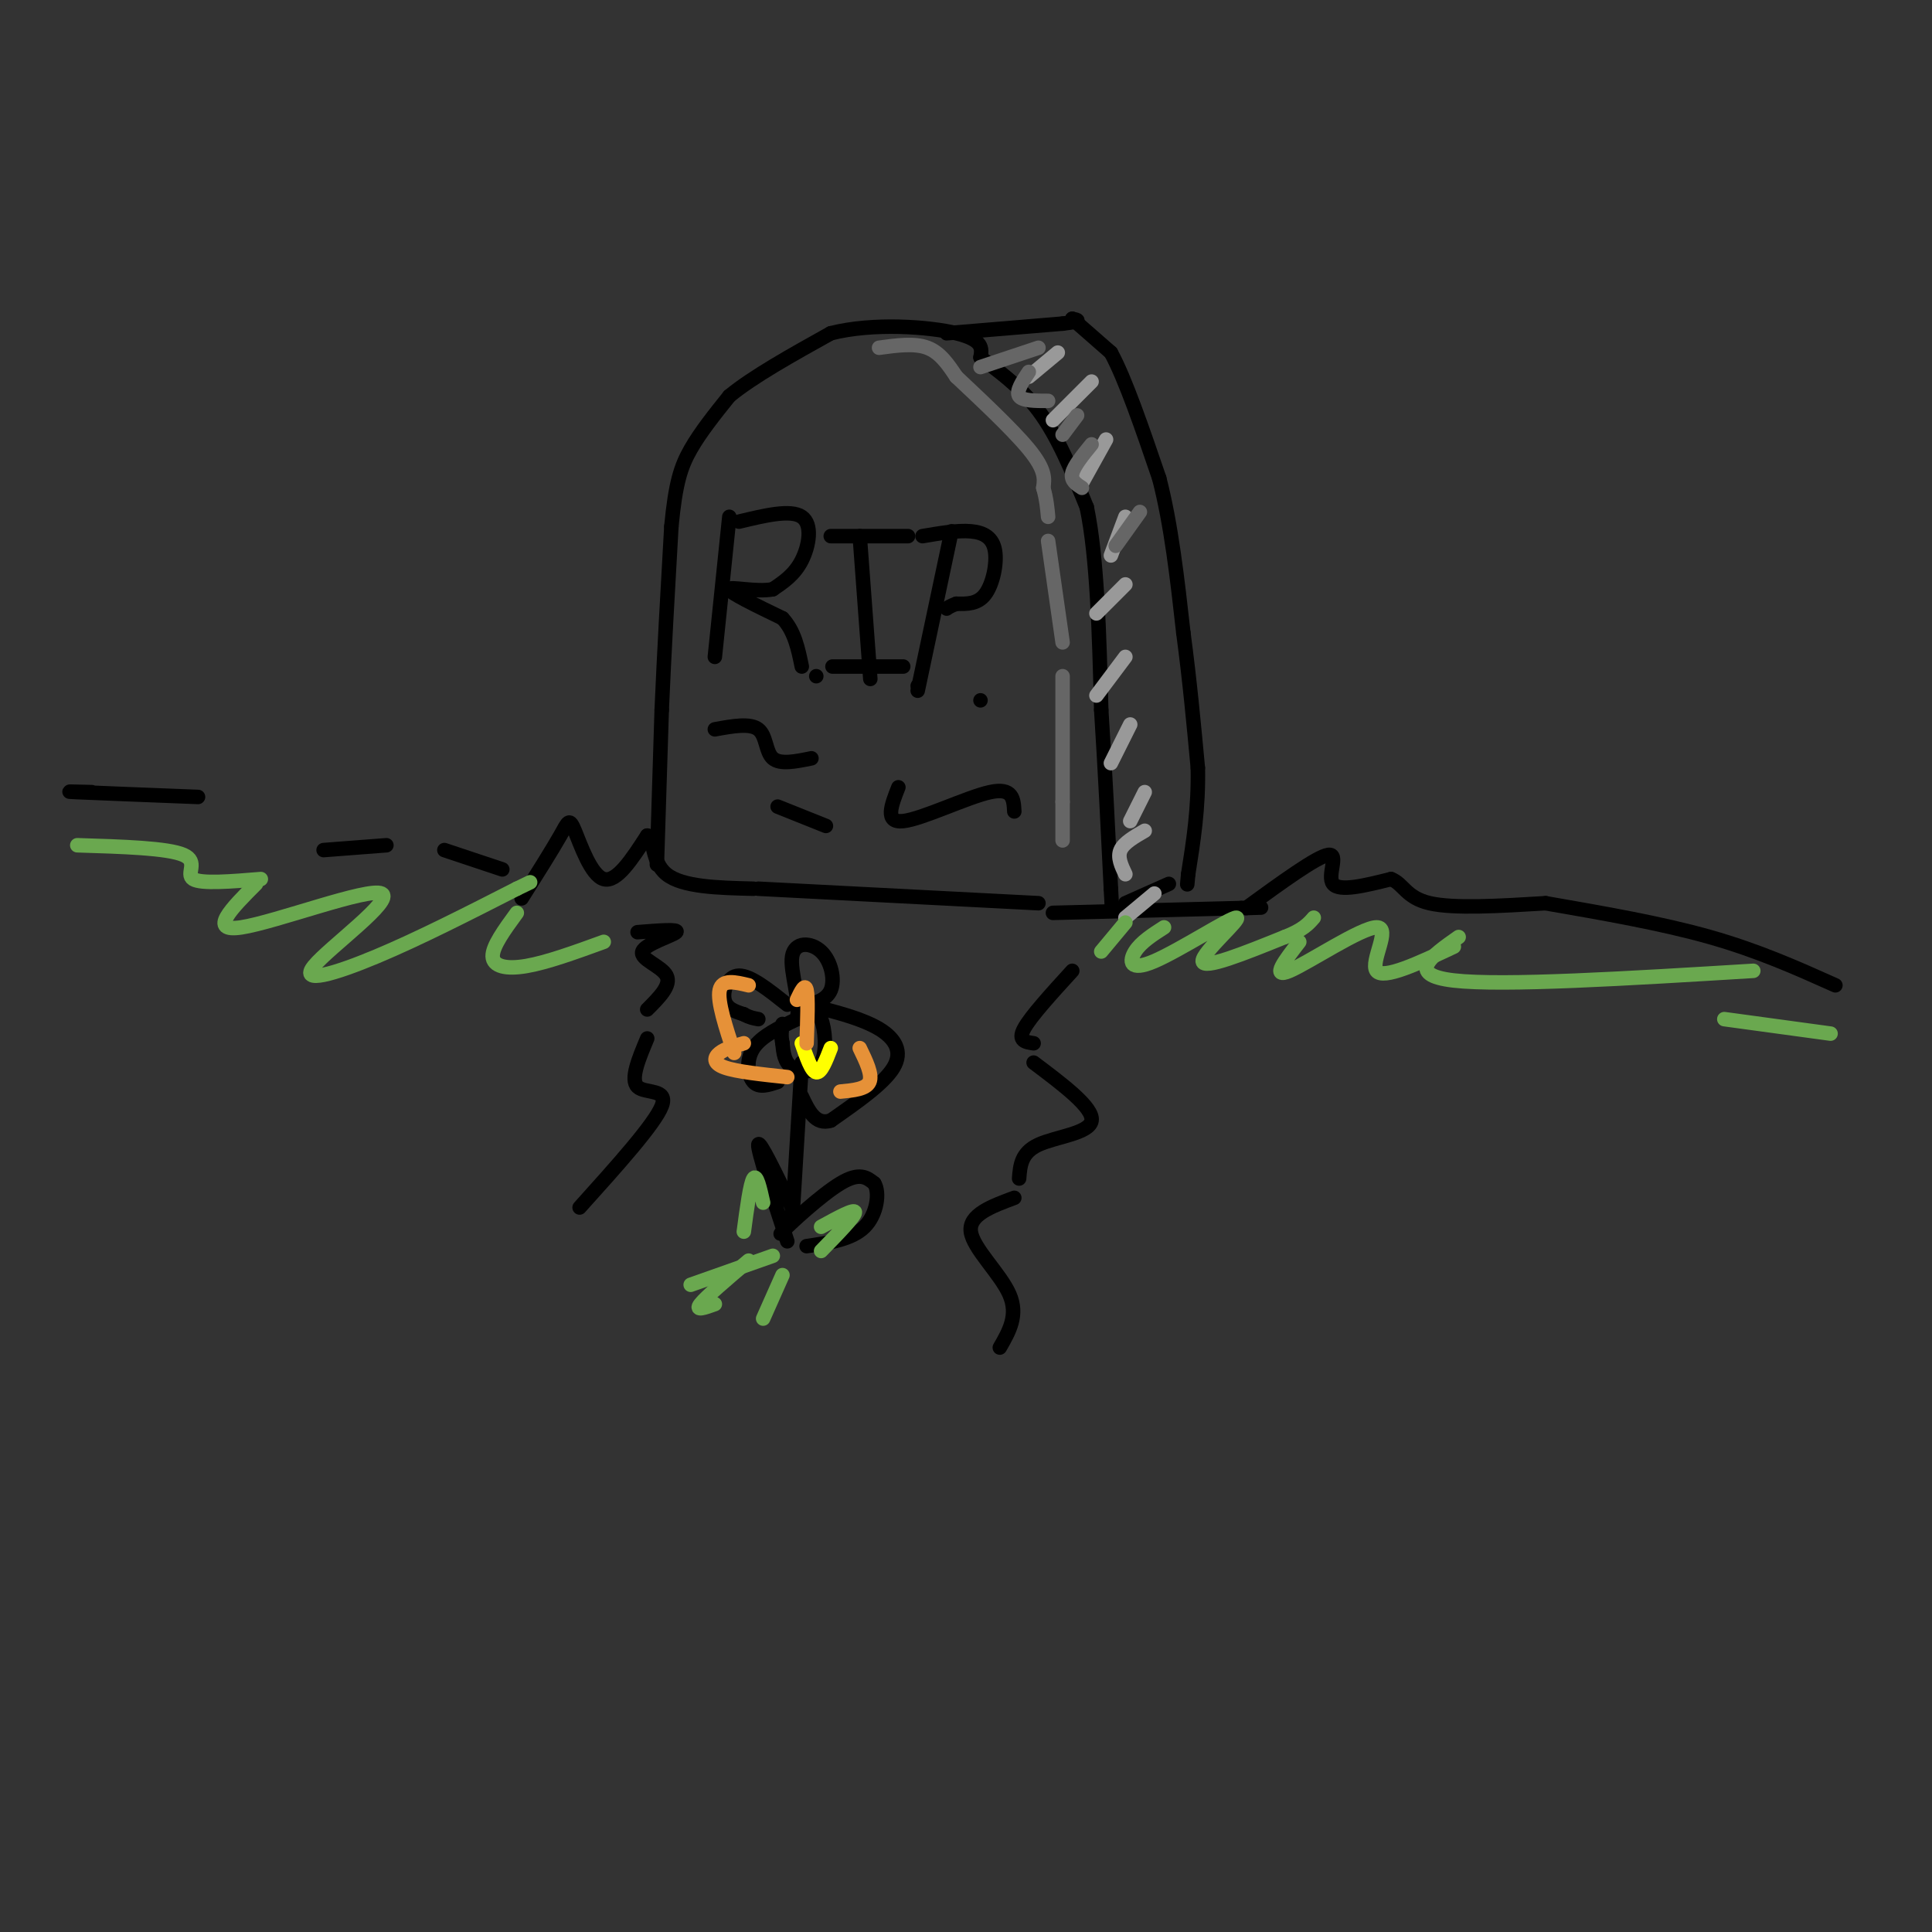 <svg viewBox='0 0 400 400' version='1.1' xmlns='http://www.w3.org/2000/svg' xmlns:xlink='http://www.w3.org/1999/xlink'><rect x="0" y="0" width="400" height="400" fill="#333333" stroke="none"/><g fill='none' stroke='rgb(0,0,0)' stroke-width='3' stroke-linecap='round' stroke-linejoin='round'><path d='M136,179c0.000,0.000 1.000,-32.000 1,-32'/><path d='M137,147c0.500,-11.667 1.250,-24.833 2,-38'/><path d='M139,109c0.844,-8.978 1.956,-12.422 4,-16c2.044,-3.578 5.022,-7.289 8,-11'/><path d='M151,82c4.833,-4.000 12.917,-8.500 21,-13'/><path d='M172,69c8.822,-2.244 20.378,-1.356 26,0c5.622,1.356 5.311,3.178 5,5'/><path d='M203,74c3.000,2.333 8.000,5.667 12,11c4.000,5.333 7.000,12.667 10,20'/><path d='M225,105c2.167,10.333 2.583,26.167 3,42'/><path d='M228,147c0.833,13.167 1.417,25.083 2,37'/><path d='M230,184c0.333,6.167 0.167,3.083 0,0'/><path d='M196,69c0.000,0.000 24.000,-2.000 24,-2'/><path d='M220,67c4.333,-0.500 3.167,-0.750 2,-1'/><path d='M233,187c0.000,0.000 9.000,-4.000 9,-4'/><path d='M222,66c0.000,0.000 8.000,7.000 8,7'/><path d='M230,73c3.000,5.500 6.500,15.750 10,26'/><path d='M240,99c2.500,9.667 3.750,20.833 5,32'/><path d='M245,131c1.333,10.000 2.167,19.000 3,28'/><path d='M248,159c0.167,8.333 -0.917,15.167 -2,22'/><path d='M246,181c-0.333,3.667 -0.167,1.833 0,0'/><path d='M108,186c3.167,-5.030 6.333,-10.060 8,-13c1.667,-2.940 1.833,-3.792 3,-1c1.167,2.792 3.333,9.226 6,10c2.667,0.774 5.833,-4.113 9,-9'/><path d='M134,173c1.489,0.244 0.711,5.356 4,8c3.289,2.644 10.644,2.822 18,3'/><path d='M157,184c0.000,0.000 58.000,3.000 58,3'/><path d='M218,189c0.000,0.000 39.000,-1.000 39,-1'/><path d='M257,188c6.667,-0.167 3.833,-0.083 1,0'/><path d='M258,188c7.333,-5.333 14.667,-10.667 17,-11c2.333,-0.333 -0.333,4.333 1,6c1.333,1.667 6.667,0.333 12,-1'/><path d='M288,182c2.578,0.956 3.022,3.844 8,5c4.978,1.156 14.489,0.578 24,0'/><path d='M320,187c12.000,2.083 24.000,4.167 34,7c10.000,2.833 18.000,6.417 26,10'/><path d='M104,180c0.000,0.000 -12.000,-4.000 -12,-4'/><path d='M80,175c0.000,0.000 -13.000,1.000 -13,1'/><path d='M132,193c4.345,-0.345 8.690,-0.690 8,0c-0.690,0.690 -6.417,2.417 -7,4c-0.583,1.583 3.976,3.024 5,5c1.024,1.976 -1.488,4.488 -4,7'/><path d='M134,215c-1.778,4.244 -3.556,8.489 -2,10c1.556,1.511 6.444,0.289 5,4c-1.444,3.711 -9.222,12.356 -17,21'/><path d='M222,201c-4.333,4.750 -8.667,9.500 -10,12c-1.333,2.500 0.333,2.750 2,3'/><path d='M214,220c6.200,4.667 12.400,9.333 12,12c-0.400,2.667 -7.400,3.333 -11,5c-3.600,1.667 -3.800,4.333 -4,7'/><path d='M210,248c-4.733,1.756 -9.467,3.511 -9,7c0.467,3.489 6.133,8.711 8,13c1.867,4.289 -0.067,7.644 -2,11'/><path d='M151,107c0.000,0.000 -3.000,29.000 -3,29'/><path d='M153,108c5.356,-1.289 10.711,-2.578 13,-1c2.289,1.578 1.511,6.022 0,9c-1.511,2.978 -3.756,4.489 -6,6'/><path d='M160,122c-3.422,0.667 -8.978,-0.667 -9,0c-0.022,0.667 5.489,3.333 11,6'/><path d='M162,128c2.500,2.667 3.250,6.333 4,10'/><path d='M172,111c0.000,0.000 16.000,0.000 16,0'/><path d='M178,111c0.000,0.000 2.000,27.000 2,27'/><path d='M180,138c0.333,4.500 0.167,2.250 0,0'/><path d='M176,138c-2.417,0.000 -4.833,0.000 -3,0c1.833,0.000 7.917,0.000 14,0'/><path d='M197,110c0.000,0.000 -7.000,33.000 -7,33'/><path d='M191,111c3.637,-0.619 7.274,-1.238 10,-1c2.726,0.238 4.542,1.333 5,4c0.458,2.667 -0.440,6.905 -2,9c-1.560,2.095 -3.780,2.048 -6,2'/><path d='M198,125c-1.333,0.500 -1.667,0.750 -2,1'/><path d='M203,145c0.000,0.000 0.000,0.000 0,0'/><path d='M190,142c0.000,0.000 0.000,0.000 0,0'/><path d='M169,140c0.000,0.000 0.000,0.000 0,0'/><path d='M148,151c3.644,-0.667 7.289,-1.333 9,0c1.711,1.333 1.489,4.667 3,6c1.511,1.333 4.756,0.667 8,0'/><path d='M186,163c-1.467,3.711 -2.933,7.422 1,7c3.933,-0.422 13.267,-4.978 18,-6c4.733,-1.022 4.867,1.489 5,4'/><path d='M161,167c0.000,0.000 10.000,4.000 10,4'/><path d='M163,257c-3.083,-9.417 -6.167,-18.833 -6,-20c0.167,-1.167 3.583,5.917 7,13'/><path d='M164,250c0.000,3.738 -3.500,6.583 -2,5c1.500,-1.583 8.000,-7.595 12,-10c4.000,-2.405 5.500,-1.202 7,0'/><path d='M181,245c1.178,1.822 0.622,6.378 -2,9c-2.622,2.622 -7.311,3.311 -12,4'/><path d='M164,253c0.000,0.000 2.000,-33.000 2,-33'/><path d='M167,211c1.101,-0.958 2.202,-1.917 3,0c0.798,1.917 1.292,6.708 0,9c-1.292,2.292 -4.369,2.083 -6,1c-1.631,-1.083 -1.815,-3.042 -2,-5'/><path d='M162,216c-0.333,-1.500 -0.167,-2.750 0,-4'/><path d='M161,224c-1.911,0.644 -3.822,1.289 -5,0c-1.178,-1.289 -1.622,-4.511 0,-7c1.622,-2.489 5.311,-4.244 9,-6'/><path d='M165,211c0.854,-3.694 -1.512,-9.929 -1,-13c0.512,-3.071 3.900,-2.978 6,-1c2.100,1.978 2.912,5.840 2,8c-0.912,2.160 -3.546,2.617 -4,3c-0.454,0.383 1.273,0.691 3,1'/><path d='M171,209c2.619,0.714 7.667,2.000 11,4c3.333,2.000 4.952,4.714 3,8c-1.952,3.286 -7.476,7.143 -13,11'/><path d='M172,232c-3.167,1.000 -4.583,-2.000 -6,-5'/><path d='M163,208c-3.800,-3.022 -7.600,-6.044 -10,-6c-2.400,0.044 -3.400,3.156 -3,5c0.400,1.844 2.200,2.422 4,3'/><path d='M154,210c1.167,0.667 2.083,0.833 3,1'/><path d='M19,164c-3.333,-0.083 -6.667,-0.167 -3,0c3.667,0.167 14.333,0.583 25,1'/></g>
<g fill='none' stroke='rgb(153,153,153)' stroke-width='3' stroke-linecap='round' stroke-linejoin='round'><path d='M219,73c0.000,0.000 -6.000,5.000 -6,5'/><path d='M226,79c0.000,0.000 -8.000,8.000 -8,8'/><path d='M229,91c0.000,0.000 -5.000,9.000 -5,9'/><path d='M233,107c0.000,0.000 -3.000,8.000 -3,8'/><path d='M233,121c0.000,0.000 -6.000,6.000 -6,6'/><path d='M233,136c0.000,0.000 -6.000,8.000 -6,8'/><path d='M234,150c0.000,0.000 -4.000,8.000 -4,8'/><path d='M237,164c0.000,0.000 -3.000,6.000 -3,6'/><path d='M237,172c-2.167,1.250 -4.333,2.500 -5,4c-0.667,1.500 0.167,3.250 1,5'/><path d='M239,185c0.000,0.000 -6.000,5.000 -6,5'/></g>
<g fill='none' stroke='rgb(106,168,79)' stroke-width='3' stroke-linecap='round' stroke-linejoin='round'><path d='M233,191c0.000,0.000 -5.000,6.000 -5,6'/><path d='M241,192c-2.391,1.534 -4.781,3.069 -6,5c-1.219,1.931 -1.265,4.260 4,2c5.265,-2.260 15.841,-9.108 17,-9c1.159,0.108 -7.097,7.174 -7,9c0.097,1.826 8.549,-1.587 17,-5'/><path d='M266,194c3.833,-1.500 4.917,-2.750 6,-4'/><path d='M269,195c-2.976,3.851 -5.952,7.702 -2,6c3.952,-1.702 14.833,-8.958 18,-9c3.167,-0.042 -1.381,7.131 0,9c1.381,1.869 8.690,-1.565 16,-5'/><path d='M302,194c-5.583,3.917 -11.167,7.833 -1,9c10.167,1.167 36.083,-0.417 62,-2'/><path d='M357,211c0.000,0.000 22.000,3.000 22,3'/><path d='M16,175c9.378,0.289 18.756,0.578 22,2c3.244,1.422 0.356,3.978 2,5c1.644,1.022 7.822,0.511 14,0'/><path d='M53,183c-5.033,5.045 -10.067,10.089 -3,9c7.067,-1.089 26.234,-8.313 29,-7c2.766,1.313 -10.871,11.161 -14,15c-3.129,3.839 4.249,1.668 13,-2c8.751,-3.668 18.876,-8.834 29,-14'/><path d='M107,184c4.833,-2.333 2.417,-1.167 0,0'/><path d='M107,189c-2.533,3.467 -5.067,6.933 -5,9c0.067,2.067 2.733,2.733 7,2c4.267,-0.733 10.133,-2.867 16,-5'/><path d='M160,260c0.000,0.000 -17.000,6.000 -17,6'/><path d='M155,261c-4.417,3.750 -8.833,7.500 -10,9c-1.167,1.500 0.917,0.750 3,0'/><path d='M162,264c0.000,0.000 -4.000,9.000 -4,9'/><path d='M170,254c3.500,-1.917 7.000,-3.833 7,-3c0.000,0.833 -3.500,4.417 -7,8'/><path d='M158,249c-0.667,-3.000 -1.333,-6.000 -2,-5c-0.667,1.000 -1.333,6.000 -2,11'/></g>
<g fill='none' stroke='rgb(102,102,102)' stroke-width='3' stroke-linecap='round' stroke-linejoin='round'><path d='M215,72c0.000,0.000 -12.000,4.000 -12,4'/><path d='M213,77c-1.333,2.000 -2.667,4.000 -2,5c0.667,1.000 3.333,1.000 6,1'/><path d='M223,86c0.000,0.000 -3.000,4.000 -3,4'/><path d='M226,92c-1.833,2.250 -3.667,4.500 -4,6c-0.333,1.500 0.833,2.250 2,3'/><path d='M236,106c0.000,0.000 -5.000,7.000 -5,7'/><path d='M182,72c3.667,-0.500 7.333,-1.000 10,0c2.667,1.000 4.333,3.500 6,6'/><path d='M198,78c4.133,3.911 11.467,10.689 15,15c3.533,4.311 3.267,6.156 3,8'/><path d='M216,101c0.667,2.333 0.833,4.167 1,6'/><path d='M217,112c0.000,0.000 3.000,21.000 3,21'/><path d='M220,140c0.000,0.000 0.000,26.000 0,26'/><path d='M220,166c0.000,5.667 0.000,6.833 0,8'/></g>
<g fill='none' stroke='rgb(255,255,0)' stroke-width='3' stroke-linecap='round' stroke-linejoin='round'><path d='M166,216c1.000,2.917 2.000,5.833 3,6c1.000,0.167 2.000,-2.417 3,-5'/></g>
<g fill='none' stroke='rgb(230,145,56)' stroke-width='3' stroke-linecap='round' stroke-linejoin='round'><path d='M154,216c-1.933,0.556 -3.867,1.111 -5,2c-1.133,0.889 -1.467,2.111 1,3c2.467,0.889 7.733,1.444 13,2'/><path d='M178,217c1.333,2.750 2.667,5.500 2,7c-0.667,1.500 -3.333,1.750 -6,2'/><path d='M165,207c0.833,-1.750 1.667,-3.500 2,-2c0.333,1.500 0.167,6.250 0,11'/><path d='M155,204c-2.750,-0.667 -5.500,-1.333 -6,1c-0.500,2.333 1.250,7.667 3,13'/></g>
</svg>